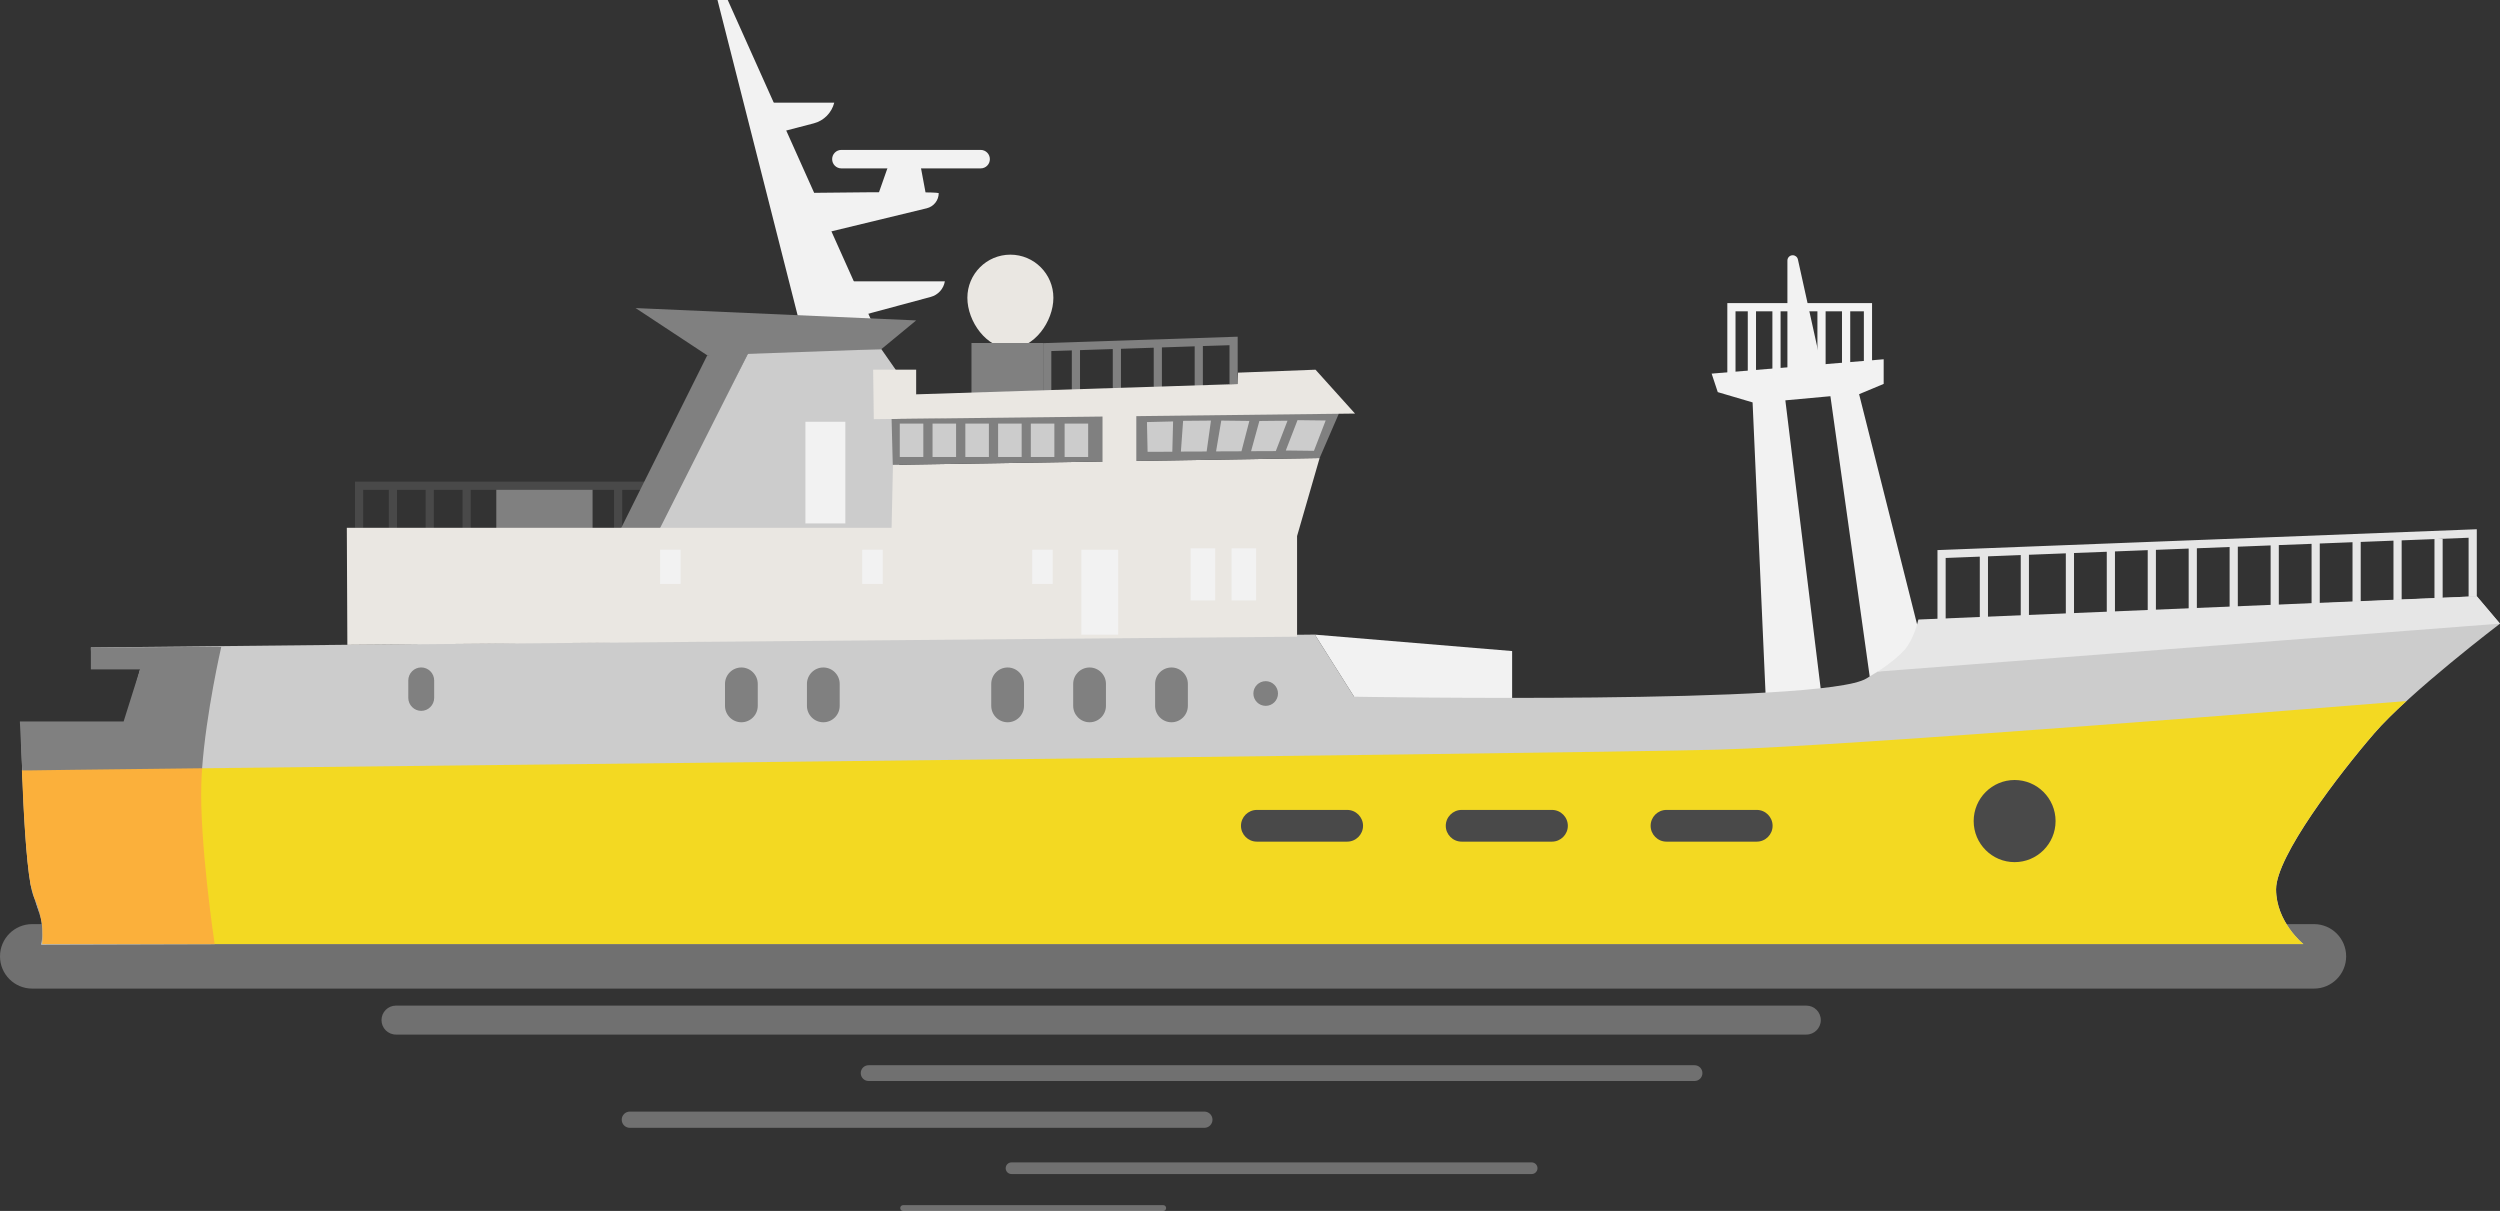 <svg width="448" height="217" viewBox="0 0 448 217" fill="none" xmlns="http://www.w3.org/2000/svg">
<rect x="0" y="0" width="448" height="217" fill="#333333" stroke="none"/>
<g clip-path="url(#clip0_1443_125604)">
<path d="M414.665 165.602H5.765C2.581 165.602 0 168.188 0 171.379C0 174.569 2.581 177.156 5.765 177.156H414.665C417.849 177.156 420.431 174.569 420.431 171.379C420.431 168.188 417.849 165.602 414.665 165.602Z" fill="white" fill-opacity="0.3"/>
<path d="M323.696 180.205H70.958C69.526 180.205 68.365 181.367 68.365 182.801C68.365 184.234 69.526 185.396 70.958 185.396H323.696C325.128 185.396 326.289 184.234 326.289 182.801C326.289 181.367 325.128 180.205 323.696 180.205Z" fill="white" fill-opacity="0.3"/>
<path d="M303.667 190.887H155.652C154.876 190.887 154.246 191.518 154.246 192.297V192.306C154.246 193.084 154.876 193.716 155.652 193.716H303.667C304.444 193.716 305.074 193.084 305.074 192.306V192.297C305.074 191.518 304.444 190.887 303.667 190.887Z" fill="white" fill-opacity="0.3"/>
<path d="M215.828 199.197H112.862C112.061 199.197 111.412 199.848 111.412 200.651C111.412 201.455 112.061 202.106 112.862 202.106H215.828C216.629 202.106 217.278 201.455 217.278 200.651C217.278 199.848 216.629 199.197 215.828 199.197Z" fill="white" fill-opacity="0.3"/>
<path d="M274.473 208.301H181.263C180.685 208.301 180.217 208.768 180.217 209.345C180.217 209.922 180.685 210.39 181.263 210.39H274.473C275.051 210.39 275.519 209.922 275.519 209.345C275.519 208.768 275.051 208.301 274.473 208.301Z" fill="white" fill-opacity="0.3"/>
<path d="M208.453 215.961H161.839C161.552 215.961 161.32 216.194 161.32 216.481V216.49C161.32 216.777 161.552 217.01 161.839 217.01H208.453C208.739 217.01 208.971 216.777 208.971 216.49V216.481C208.971 216.194 208.739 215.961 208.453 215.961Z" fill="white" fill-opacity="0.3"/>
<path d="M106.189 94.954V87.225H88.938V96.064L106.189 94.954Z" fill="#808080"/>
<path d="M111.507 87.41H110.039V95.695H111.507V87.41Z" fill="#494949"/>
<path d="M71.141 87.41H69.674V95.695H71.141V87.41Z" fill="#494949"/>
<path d="M77.741 87.41H76.273V95.695H77.741V87.41Z" fill="#494949"/>
<path d="M84.35 87.41H82.883V95.695H84.35V87.41Z" fill="#494949"/>
<path d="M63.619 94.584H65.087V87.78H117.563V86.309H63.619V94.584Z" fill="#494949"/>
<path d="M156.469 58.15L130.411 0H128.574L143.26 57.78L156.469 58.15Z" fill="#F2F2F2"/>
<path d="M168.21 34.6C167.112 34.23 142.891 34.6 142.891 34.6L146.925 41.959L166.075 37.323C167.331 37.015 168.219 35.896 168.219 34.6H168.21Z" fill="#F2F2F2"/>
<path d="M149.5 18.401H136.291L138.857 23.919L145.835 22.103C147.637 21.636 149.043 20.208 149.5 18.393V18.401Z" fill="#F2F2F2"/>
<path d="M164.914 29.444L166.013 35.332H157.207L159.404 29.074L164.914 29.444Z" fill="#F2F2F2"/>
<path d="M169.317 50.42H151.336L153.902 56.677L166.795 53.205C168.104 52.852 169.097 51.76 169.317 50.42Z" fill="#F2F2F2"/>
<path d="M188.767 53.364C188.767 49.098 185.313 45.635 181.059 45.635C176.805 45.635 173.352 49.098 173.352 53.364C173.352 57.63 176.805 62.442 181.059 62.442C185.313 62.442 188.767 57.63 188.767 53.364Z" fill="#EAE7E2"/>
<path d="M221.793 60.336V68.823H220.326V61.861L215.554 62.011V69.934H214.086V62.063L208.215 62.257V69.934H206.748V62.31L200.877 62.504V69.934H199.409V62.548L193.539 62.742V69.934H192.071V62.795L188.397 62.909V70.665H186.93V61.49L221.793 60.336Z" fill="#808080"/>
<path d="M270.973 128.083V116.67L235.617 113.727L244.915 128.445L270.973 128.083Z" fill="#F2F2F2"/>
<path d="M350.394 139.091L333.151 70.638L337.554 68.796V64.381L306.725 66.954L307.823 70.268L314.063 72.11L316.998 137.989L328.01 137.619L319.934 71.74L328.01 71L337.554 139.091H350.394Z" fill="#F2F2F2"/>
<path d="M322.183 46.48L326.314 65.191C326.437 65.746 326.059 66.275 325.497 66.346L321.366 66.83C320.804 66.901 320.303 66.451 320.303 65.887V46.692C320.303 46.163 320.725 45.74 321.252 45.74C321.7 45.74 322.087 46.049 322.183 46.489V46.48Z" fill="#F2F2F2"/>
<path d="M335.472 54.316V65.359H334.004V55.788H331.561V65.606H330.085V55.788H327.149V65.606H325.681V55.788H319.081V67.078H317.614V55.788H314.678V67.078H313.202V55.788H311.005V67.325H309.537V54.316H335.472Z" fill="#F2F2F2"/>
<path d="M443.842 94.84V107.628H442.374V96.365L436.758 96.585H437.725V108.853H436.257V96.603L430.378 96.832V108.853H428.91V96.885L423.04 97.114V108.853H421.572V97.166L415.701 97.396V108.853H414.234V97.457L408.363 97.678V108.853H406.895V97.739L401.016 97.969V108.853H399.548V98.021L393.677 98.251V109.584H392.21V98.303L386.339 98.533V110.325H384.871V98.585L379.001 98.815V110.325H377.533V98.876L371.662 99.097V111.056H370.195V99.158L363.586 99.414V111.056H362.118V99.467L356.247 99.696V111.056H354.78V99.749L348.663 99.987V111.797H347.195V98.577L443.842 94.84Z" fill="#E6E6E6"/>
<path d="M110.594 96.064L126.738 63.675L134.446 62.565L117.203 97.535L110.594 96.064Z" fill="#808080"/>
<path d="M160.503 66.248L157.937 62.565H134.445L117.562 96.064L161.61 96.425L160.503 66.248Z" fill="#CCCCCC"/>
<path d="M447.999 111.762C447.999 111.762 431.855 124.03 425.492 131.389C419.129 138.748 407.871 153.475 407.871 159.362C407.871 165.249 412.766 169.18 412.766 169.18H7.584C7.584 169.18 8.076 164.764 6.116 160.834C4.156 156.912 3.752 129.591 3.752 129.591L22.506 129.529L25.205 119.605H16.398L16.284 116.027L235.626 113.718L242.657 124.849C242.657 124.849 327.026 126.312 334.479 121.571C335.217 121.095 336.518 120.328 336.518 120.328C336.518 120.328 338.267 120.161 338.847 119.676C343.654 115.657 345.254 111.947 347.257 111.55C349.7 111.056 443.842 106.844 443.842 106.844L447.999 111.753V111.762Z" fill="#CCCCCC"/>
<path d="M232.435 114.097V96.065L236.478 82.078L160.019 83.303L159.773 94.584H62.15L62.247 115.56L232.435 114.097Z" fill="#EAE7E2"/>
<path d="M186.93 70.638V61.463H174.09V71.034L186.93 70.638Z" fill="#808080"/>
<path d="M164.177 57.419L157.937 62.566L126.738 63.677L113.898 55.207L164.177 57.419Z" fill="#808080"/>
<path d="M448 111.761L443.843 106.852L343.769 111.02C343.769 111.02 343.031 114.457 341.326 116.414C339.612 118.379 336.475 120.353 336.475 120.353L448 111.752V111.761Z" fill="#E6E6E6"/>
<path d="M209.929 129.431C211.547 129.431 212.865 128.109 212.865 126.488V122.557C212.865 120.935 211.547 119.613 209.929 119.613C208.312 119.613 206.994 120.935 206.994 122.557V126.488C206.994 128.109 208.312 129.431 209.929 129.431Z" fill="#808080"/>
<path d="M195.252 129.431C196.869 129.431 198.187 128.109 198.187 126.488V122.557C198.187 120.935 196.869 119.613 195.252 119.613C193.635 119.613 192.316 120.935 192.316 122.557V126.488C192.316 128.109 193.635 129.431 195.252 129.431Z" fill="#808080"/>
<path d="M180.566 129.431C182.183 129.431 183.502 128.109 183.502 126.488V122.557C183.502 120.935 182.183 119.613 180.566 119.613C178.949 119.613 177.631 120.935 177.631 122.557V126.488C177.631 128.109 178.949 129.431 180.566 129.431Z" fill="#808080"/>
<path d="M147.539 129.431C149.156 129.431 150.474 128.109 150.474 126.488V122.557C150.474 120.935 149.156 119.613 147.539 119.613C145.922 119.613 144.604 120.935 144.604 122.557V126.488C144.604 128.109 145.922 129.431 147.539 129.431Z" fill="#808080"/>
<path d="M132.855 129.431C134.472 129.431 135.791 128.109 135.791 126.488V122.557C135.791 120.935 134.472 119.613 132.855 119.613C131.238 119.613 129.92 120.935 129.92 122.557V126.488C129.92 128.109 131.238 129.431 132.855 129.431Z" fill="#808080"/>
<path d="M75.484 127.388C76.758 127.388 77.804 126.339 77.804 125.052V121.941C77.804 120.654 76.758 119.605 75.484 119.605C74.21 119.605 73.164 120.654 73.164 121.941V125.052C73.164 126.33 74.21 127.388 75.484 127.388Z" fill="#808080"/>
<path d="M229.017 124.277C229.017 123.06 228.033 122.064 226.811 122.064C225.599 122.064 224.605 123.052 224.605 124.277C224.605 125.493 225.59 126.489 226.811 126.489C228.033 126.489 229.017 125.502 229.017 124.277Z" fill="#808080"/>
<path d="M144.333 93.799H151.486V75.582H144.333V93.799Z" fill="#F2F2F2"/>
<path d="M220.695 107.592H225.098V98.267H220.695V107.592Z" fill="#F2F2F2"/>
<path d="M213.357 107.592H217.76V98.267H213.357V107.592Z" fill="#F2F2F2"/>
<path d="M193.776 113.727H200.385V98.515H193.776V113.727Z" fill="#F2F2F2"/>
<path d="M184.969 104.648H188.643V98.514H184.969V104.648Z" fill="#F2F2F2"/>
<path d="M154.51 104.648H158.184V98.514H154.51V104.648Z" fill="#F2F2F2"/>
<path d="M118.291 104.648H121.965V98.514H118.291V104.648Z" fill="#F2F2F2"/>
<path d="M177.385 28.52C177.385 29.437 176.647 30.177 175.733 30.177H150.773C149.859 30.177 149.121 29.437 149.121 28.52C149.121 27.604 149.859 26.863 150.773 26.863H175.733C176.647 26.863 177.385 27.604 177.385 28.52Z" fill="#F2F2F2"/>
<path d="M159.984 83.302L159.773 75.079L240.144 73.607L236.479 82.077L159.984 83.302Z" fill="#808080"/>
<path d="M237.559 75.353L235.459 80.79L230.414 80.729L232.515 75.291L237.559 75.353Z" fill="#CCCCCC"/>
<path d="M230.723 75.389L228.623 80.835L224.193 80.853L225.679 75.442L230.723 75.389Z" fill="#CCCCCC"/>
<path d="M223.885 75.433L222.47 80.871L217.918 80.888L218.85 75.371L223.885 75.433Z" fill="#CCCCCC"/>
<path d="M217.005 75.371L216.231 80.906L211.617 80.923L212.013 75.415L217.005 75.371Z" fill="#CCCCCC"/>
<path d="M210.219 75.522L210.079 80.95L205.649 80.968L205.535 75.636L210.219 75.522Z" fill="#CCCCCC"/>
<path d="M190.78 81.893H194.998V75.908H190.78V81.893Z" fill="#CCCCCC"/>
<path d="M184.723 81.893H188.941V75.908H184.723V81.893Z" fill="#CCCCCC"/>
<path d="M178.862 81.893H183.08V75.908H178.862V81.893Z" fill="#CCCCCC"/>
<path d="M172.991 81.893H177.209V75.908H172.991V81.893Z" fill="#CCCCCC"/>
<path d="M167.112 81.893H171.33V75.908H167.112V81.893Z" fill="#CCCCCC"/>
<path d="M161.241 81.893H165.459V75.908H161.241V81.893Z" fill="#CCCCCC"/>
<path d="M197.572 83.092H203.627V74.261H197.572V83.092Z" fill="#EAE7E2"/>
<path d="M3.928 138.061L4.156 138.016C4.156 138.016 282.346 135.073 308.043 134.333C331.816 133.654 418.453 126.665 431.24 125.625C429.007 127.67 426.977 129.661 425.492 131.38C419.129 138.739 407.871 153.466 407.871 159.353C407.871 165.241 412.766 169.171 412.766 169.171H7.584C7.584 169.171 8.691 164.051 6.74 160.129C5.518 157.679 4.675 146.556 3.937 138.061H3.928Z" fill="#F3D922"/>
<path d="M241.419 145.137H225.221C223.666 145.137 222.383 146.415 222.383 147.983C222.383 149.543 223.657 150.821 225.221 150.821H241.419C242.974 150.821 244.257 149.543 244.257 147.983C244.257 146.423 242.983 145.137 241.419 145.137Z" fill="#494949"/>
<path d="M278.118 145.137H261.921C260.365 145.137 259.082 146.415 259.082 147.983C259.082 149.543 260.356 150.821 261.921 150.821H278.118C279.673 150.821 280.957 149.543 280.957 147.983C280.957 146.423 279.682 145.137 278.118 145.137Z" fill="#494949"/>
<path d="M314.82 145.137H298.623C297.067 145.137 295.793 146.415 295.793 147.983C295.793 149.543 297.067 150.821 298.623 150.821H314.82C316.376 150.821 317.65 149.543 317.65 147.983C317.65 146.423 316.376 145.137 314.82 145.137Z" fill="#494949"/>
<path d="M7.609 167.012C7.574 166.342 7.495 165.567 7.346 164.721C7.539 165.558 7.601 166.334 7.609 167.012Z" fill="#0B5989"/>
<path d="M6.098 160.797C5.869 160.33 5.667 159.546 5.482 158.523C5.685 159.37 5.895 160.119 6.098 160.797Z" fill="#0B5989"/>
<path d="M22.155 129.282L25.09 119.957H16.284V116.035L39.653 115.912C39.653 115.912 36.928 127.695 36.199 137.919C16.486 138.13 3.989 138.227 3.989 138.227L3.559 129.291H22.155V129.282Z" fill="#808080"/>
<path d="M7.346 164.721C7.275 164.412 7.196 164.104 7.091 163.787C6.801 162.905 6.449 161.953 6.098 160.799C6.098 160.808 6.106 160.825 6.115 160.834C6.766 162.138 7.126 163.487 7.346 164.712V164.721Z" fill="#CCCCCC"/>
<path d="M7.583 169.179H38.466V169.205L7.363 169.293C7.363 169.293 7.609 168.368 7.601 167.002C7.662 168.289 7.574 169.17 7.574 169.17L7.583 169.179Z" fill="#CCCCCC"/>
<path d="M3.928 138.06H5.07C5.07 138.06 16.522 137.883 36.225 137.672C36.164 138.536 36.111 139.39 36.085 140.228C35.724 150.707 38.37 168.536 38.466 169.179H7.584C7.584 169.179 7.672 168.298 7.61 167.011C7.61 166.333 7.54 165.557 7.346 164.72C7.127 163.486 6.766 162.146 6.116 160.842C6.116 160.833 6.107 160.815 6.098 160.807C5.888 160.128 5.685 159.379 5.483 158.533C4.666 154.047 4.191 144.987 3.928 138.068V138.06Z" fill="#FBB03B"/>
<path d="M368.358 147.136C368.358 143.073 365.071 139.777 361.02 139.777C356.969 139.777 353.682 143.073 353.682 147.136C353.682 151.199 356.969 154.495 361.02 154.495C365.071 154.495 368.358 151.199 368.358 147.136Z" fill="#494949"/>
<path d="M242.815 74.111L235.741 66.25L221.855 66.779L221.793 68.823L164.176 70.665V66.25H156.469L156.583 75.116L242.815 74.111Z" fill="#EAE7E2"/>
</g>
<defs>
<clipPath id="clip0_1443_125604">
<rect width="448" height="217" fill="white"/>
</clipPath>
</defs>
</svg>

